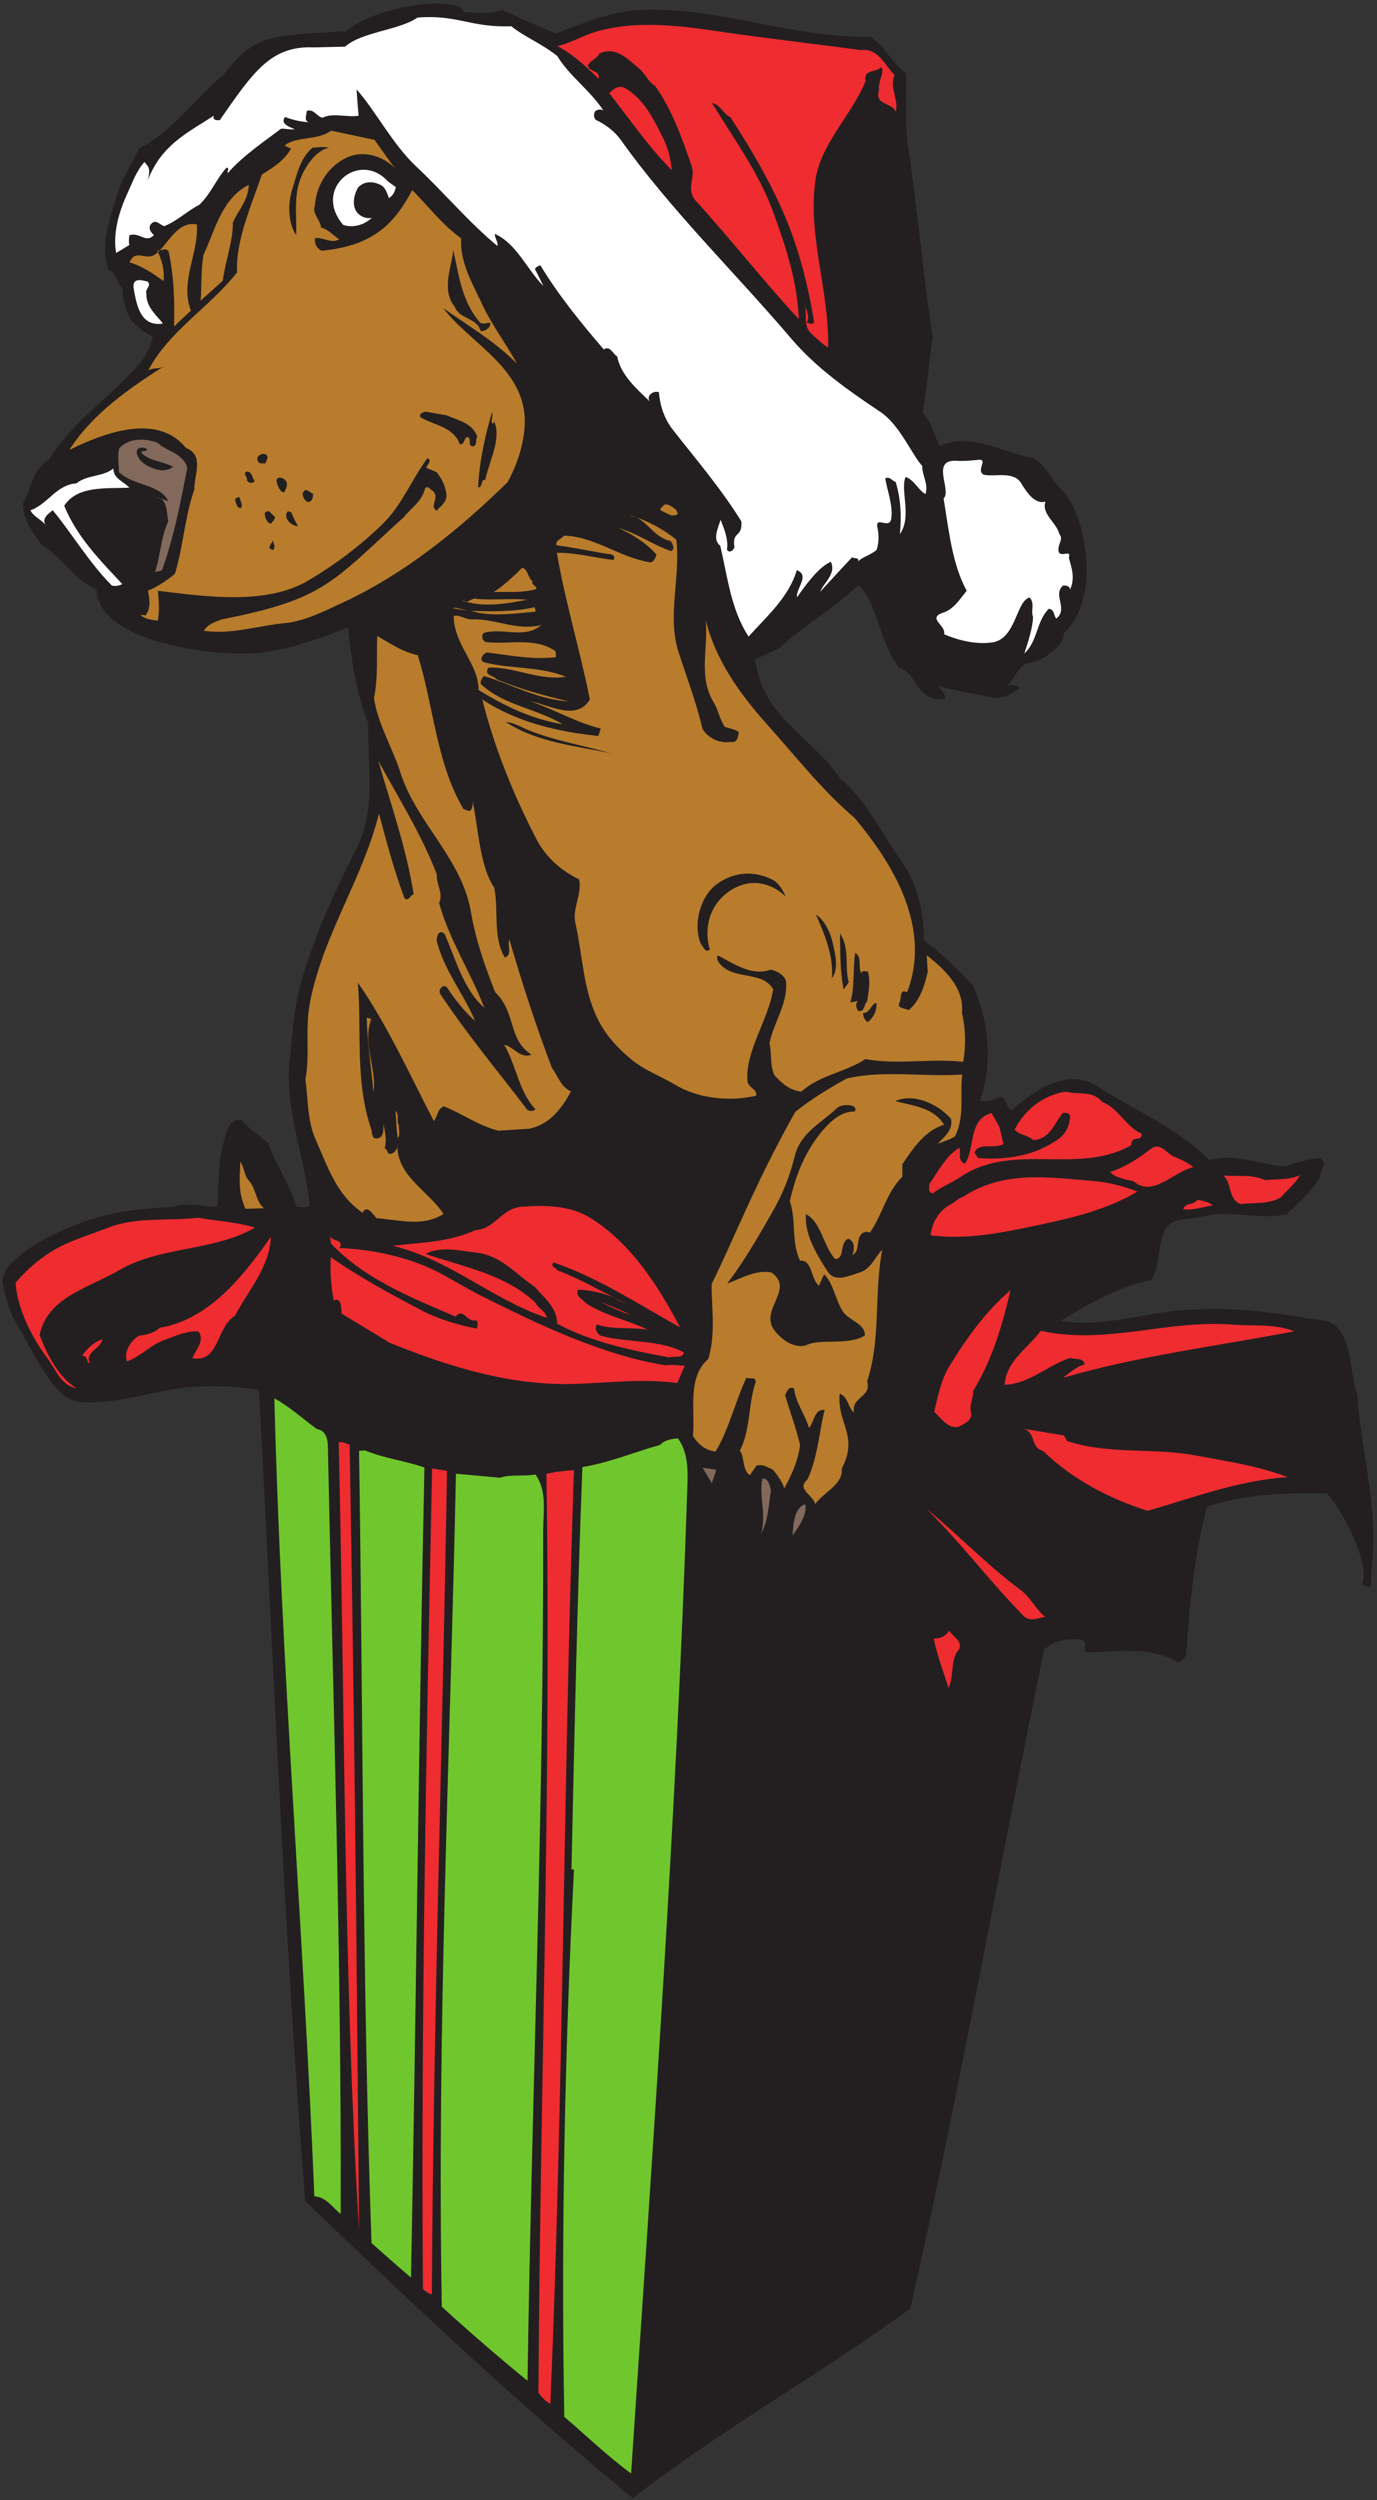 <?xml version="1.0" encoding="UTF-8" standalone="no"?>
<svg
   xmlns:dc="http://purl.org/dc/elements/1.1/"
   xmlns:cc="http://creativecommons.org/ns#"
   xmlns:rdf="http://www.w3.org/1999/02/22-rdf-syntax-ns#"
   xmlns:svg="http://www.w3.org/2000/svg"
   xmlns="http://www.w3.org/2000/svg"
   viewBox="0 0 532 965.333"
   height="965.333"
   width="532"
   xml:space="preserve"
   id="svg2"
   version="1.1"><rect x="0" y="0" width="532" height="965.333" fill="#333333" stroke="none"/><defs
     id="defs6" /><g
     transform="matrix(1.333,0,0,-1.333,0,965.333)"
     id="g10"><g
       transform="scale(0.1)"
       id="g12"><path
         id="path14"
         style="fill:#231f20;fill-opacity:1;fill-rule:evenodd;stroke:none"
         d="m 1001.12,7151.28 c 123.84,92.16 344.16,95.76 342,56.16 38.16,-3.6 77.76,-7.2 111.6,5.76 54,-23.76 107.28,-48.96 156.24,-68.4 79.92,30.96 163.44,64.8 248.4,68.4 224.64,8.64 441.36,-82.8 663.12,-77.76 42.48,-26.64 62.64,-77.04 103.68,-105.84 2.16,-72.72 -5.04,-146.88 6.48,-218.88 28.08,-179.28 41.76,-362.88 70.56,-545.04 -11.52,-72.72 -15.84,-148.32 -29.52,-218.88 26.64,-26.64 33.84,-64.8 49.68,-97.2 89.28,42.48 180.72,-19.44 272.16,-34.56 35.28,-20.88 51.12,-63.36 81.36,-91.44 25.2,-23.76 45.36,-72 55.44,-108.72 25.92,-100.08 31.68,-226.08 -48.96,-308.16 0.72,-36.72 -64.08,-80.64 -97.2,-84.24 -35.28,-4.32 -43.2,-46.8 -66.96,-66.24 11.52,0.72 28.08,1.44 36,-7.2 -28.08,-20.88 -46.8,-28.08 -72,-28.8 -56.16,11.52 -106.56,18.72 -160.56,33.84 0.72,-12.24 22.32,-19.44 15.12,-36 -23.04,-4.32 -30.96,-0.72 -41.76,4.32 -42.48,18.72 -46.08,71.28 -89.28,84.24 -56.88,71.28 -62.64,184.32 -118.08,241.2 -69.84,-67.68 -159.84,-117.36 -229.68,-183.6 l -70.56,-32.4 c 23.04,-171.36 163.44,-221.04 246.24,-344.88 75.6,-61.2 120.96,-159.84 178.56,-240.48 48.96,-68.4 64.08,-150.48 64.8,-228.24 51.84,-37.44 96.48,-84.24 141.12,-129.6 46.08,-100.08 59.76,-225.36 21.6,-334.08 19.44,-7.92 43.92,5.04 62.64,10.8 12.24,-9.36 15.12,-30.96 27.36,-40.32 65.52,58.32 163.44,125.28 247.68,71.28 109.44,-70.56 234,-120.96 326.88,-215.28 74.16,22.32 148.32,-13.68 220.32,-18 32.4,12.24 65.52,20.16 98.64,25.2 26.64,-15.84 2.88,-35.28 0.72,-56.88 -24.48,-42.48 -61.2,-74.88 -97.2,-106.56 -79.92,-18 -159.12,14.4 -240.48,-6.48 -36.72,-10.08 -91.44,-0.72 -110.16,-38.16 -23.04,-45.36 -15.84,-117.36 -41.04,-146.16 -95.76,-18.72 -182.16,-71.28 -262.8,-118.08 122.4,-20.16 239.76,23.04 360.72,31.68 119.52,7.92 238.32,-2.88 356.4,-24.48 32.4,-5.76 70.56,-2.16 91.44,-33.12 41.04,-58.32 28.8,-126 52.56,-188.64 8.64,-141.84 47.52,-281.52 46.08,-424.8 0,-43.92 -7.92,-86.4 -6.48,-128.88 -10.8,-3.6 -20.16,-0.72 -25.92,8.64 25.2,55.44 -64.08,223.92 -102.96,259.92 -115.92,1.44 -235.44,-1.44 -346.32,-38.16 -37.44,-138.24 -51.12,-287.28 -61.2,-432.72 -7.92,-5.76 -10.8,-15.84 -23.04,-18.72 -83.52,48.96 -179.28,30.24 -268.56,28.8 -2.88,12.24 3.6,28.8 -7.92,36 -38.16,6.48 -79.2,0.72 -111.6,-27.36 C 2894.72,1827.6 2782.4,1189.68 2638.4,554.641 2361.2,354.48 2105.6,214.801 1834.16,6 1497.92,281.762 1197.68,566.16 884.48,866.398 822.559,1656.24 793.762,2413.68 750.559,3215.76 c -54,8.64 -113.758,12.96 -169.918,10.08 -119.52,-3.6 -227.52,-52.56 -346.321,-45.36 -47.519,3.6 -78.48,46.8 -103.679,84.24 -30.961,46.08 -54.719,97.92 -83.52,144 -22.32,36.72 -33.84,83.52 -40.32,123.12 5.758,38.88 33.121,59.76 59.758,80.64 48.242,37.44 105.121,62.64 161.281,84.96 87.84,34.56 181.441,44.64 273.601,48.24 41.758,15.84 85.68,0 128.879,0.72 3.602,80.64 0,155.52 34.559,236.16 10.082,10.8 20.16,17.28 36,14.4 21.601,-25.2 51.121,-44.64 75.601,-65.52 23.758,-63.36 62.641,-119.52 82.801,-184.32 12.957,-3.6 25.918,-2.88 38.16,1.44 -13.679,146.16 -75.601,285.12 -56.882,433.44 7.203,59.76 10.082,124.56 24.48,185.04 37.441,148.32 102.961,288 170.641,422.64 56.16,112.32 28.08,238.32 31.68,356.4 -35.28,91.44 -49.68,185.76 -58.32,278.64 -80.642,-32.4 -166.321,-63.36 -253.438,-73.44 -118.801,-13.68 -469.442,25.2 -475.922,182.88 -66.961,29.52 -95.039,90.72 -157.68,128.16 -27.359,37.44 -56.879,74.88 -54.719,123.12 24.48,41.04 27.359,100.8 73.438,123.12 68.402,113.76 184.32,185.04 268.562,285.84 15.117,18.72 26.641,44.64 33.84,71.28 -43.199,24.48 -66.242,44.64 -76.32,76.32 -6.481,21.6 -14.403,42.48 -11.52,65.52 -18,15.12 -18.722,48.96 -40.32,51.12 -27.359,75.6 5.758,156.96 29.519,233.28 12.961,43.2 41.758,77.76 57.598,119.52 96.481,47.52 160.563,143.28 244.082,212.4 95.762,121.68 136.801,113.76 354.96,127.44" /><path
         id="path16"
         style="fill:#ffffff;fill-opacity:1;fill-rule:evenodd;stroke:none"
         d="m 909.68,7104.48 90.72,2.16 c 46.08,42.48 159.12,48.24 209.52,84.24 115.92,9.36 153.36,-29.52 272.16,-25.2 34.56,-28.8 92.16,-52.56 133.2,-86.4 36,-59.04 95.76,-99.36 133.92,-158.4 -6.48,5.76 -16.56,4.32 -24.48,-1.44 -4.32,-8.64 -4.32,-16.56 1.44,-24.48 28.8,-13.68 54,-32.4 72,-56.88 144.72,-203.76 331.2,-384.48 496.08,-578.16 72,-84.24 164.16,-149.04 257.04,-210.96 56.88,-38.16 90,-121.68 121.68,-156.96 -0.72,-28.08 18.72,-50.4 9.36,-81.36 -22.32,12.96 -32.4,41.04 -57.6,49.68 -16.56,-37.44 19.44,-114.48 -16.56,-165.6 5.04,51.12 2.88,101.52 -12.24,151.2 -10.08,2.88 -18,17.28 -30.24,10.08 6.48,-37.44 21.6,-74.88 18,-113.04 -3.6,-41.04 -51.12,12.24 -39.6,-34.56 3.6,-19.44 2.88,-38.88 -2.88,-58.32 -14.4,-15.12 -40.32,-20.16 -54,-34.56 4.32,12.24 -12.96,7.92 -17.28,12.24 -31.68,-33.12 -61.92,-66.96 -92.88,-100.08 11.52,28.08 47.52,52.56 30.96,87.12 -36,-16.56 -70.56,-64.08 -97.92,-102.96 -4.32,25.2 38.88,63.36 -0.72,78.48 -23.04,-78.48 -87.84,-134.64 -139.68,-192.24 -51.12,77.04 -61.2,174.24 -82.08,262.8 -24.48,19.44 -5.04,52.56 0.72,75.6 11.52,-28.8 23.04,-56.88 18.72,-87.12 7.2,-11.52 19.44,-0.72 21.6,7.2 -7.92,48.24 23.76,26.64 20.16,74.88 -59.76,96.48 -131.76,180 -198.72,265.68 -25.2,31.68 -37.44,71.28 -40.32,108.72 -16.56,5.76 -38.88,-11.52 -25.92,-27.36 -38.88,37.44 -84.96,77.04 -95.04,131.04 -12.96,6.48 -19.44,32.4 -38.88,20.16 -66.96,77.76 -131.04,156.96 -183.6,243.36 -4.32,0 -13.68,-5.04 -15.84,-10.8 6.48,-12.96 16.56,-32.4 24.48,-48.96 -48.96,49.68 -77.76,123.12 -141.12,151.2 0,-12.24 10.08,-23.04 7.92,-35.28 -84.24,69.84 -154.08,154.08 -234.72,229.68 -69.84,65.52 -115.92,158.4 -173.52,223.92 1.44,-25.92 3.6,-50.4 5.76,-76.32 -35.28,-5.04 -75.6,9.36 -104.401,-5.76 -18,3.6 -25.199,27.36 -46.078,19.44 0.719,-10.8 -9.36,-26.64 5.758,-32.4 -23.039,1.44 -45.36,6.48 -68.399,15.12 -15.84,-20.16 15.121,-29.52 28.078,-35.28 -12.957,-2.16 -25.918,2.16 -39.597,1.44 -35.282,-27.36 -110.879,-77.76 -154.082,-128.16 -4.321,5.04 7.203,14.4 -4.321,15.12 -30.957,-35.28 -44.636,-74.88 -78.476,-107.28 -35.282,-18 -64.801,-47.52 -101.524,-61.92 -12.957,2.88 -24.476,22.32 -38.879,5.76 -9.359,-12.24 1.442,-25.2 8.641,-31.68 -23.762,-25.2 -41.762,10.08 -71.281,-0.72 -0.719,-9.36 -2.16,-19.44 0,-28.08 l -38.16,-23.04 c -10.079,56.88 8.64,121.68 33.839,174.96 13.684,30.24 25.922,64.08 48.243,88.56 8.64,-11.52 20.879,-15.84 8.64,-55.44 39.598,103.68 111.598,137.52 192.239,189.36 -3.598,-13.68 8.64,-12.96 17.281,-12.96 97.199,139.68 148.32,216.72 272.879,210.96" /><path
         id="path18"
         style="fill:#b87c2c;fill-opacity:1;fill-rule:evenodd;stroke:none"
         d="m 721.039,6706.32 c -0.719,-42.48 -29.519,-72.72 -46.078,-108.72 0.719,-54 -21.602,-110.88 -29.52,-169.2 l -64.082,-57.6 c 3.602,32.4 0,88.56 8.641,133.2 33.84,72.72 53.281,163.44 131.039,202.32" /><path
         id="path20"
         style="fill:#b87c2c;fill-opacity:1;fill-rule:evenodd;stroke:none"
         d="m 570.559,6591.84 c 5.761,-84.96 -49.68,-162.72 -17.278,-249.84 -15.84,-15.12 -33.121,-30.24 -48.961,-46.08 2.16,73.44 0,146.16 -15.84,218.16 -9.359,11.52 -22.32,0.72 -33.121,1.44 12.961,-22.32 22.321,-57.6 18.723,-87.84 -30.242,21.6 -61.203,43.2 -98.641,54 18.719,42.48 46.797,1.44 77.039,25.2 33.84,25.92 60.481,95.76 118.079,84.96" /><path
         id="path22"
         style="fill:#ef2c30;fill-opacity:1;fill-rule:evenodd;stroke:none"
         d="m 1726.88,7149.84 c 102.24,30.24 216.72,20.88 323.28,5.76 147.6,-22.32 296.64,-38.88 445.68,-59.04 48.96,7.2 68.4,-43.92 97.2,-72 -16.56,-32.4 11.52,-69.84 3.6,-106.56 -12.96,28.8 -62.64,18.72 -48.96,61.92 -4.32,23.76 18.72,57.6 5.76,66.96 -12.96,-15.12 -52.56,-5.04 -44.64,-40.32 -42.48,-102.24 -132.48,-182.16 -146.16,-292.32 -20.88,-160.56 41.76,-318.96 37.44,-479.52 -16.56,10.8 -34.56,27.36 -50.4,42.48 -23.04,23.04 -8.64,59.04 -18.72,87.84 4.32,-19.44 18,-40.32 7.2,-57.6 7.2,-2.16 15.12,-6.48 21.6,0 -15.12,95.76 -38.88,191.52 -74.16,282.24 -43.2,109.44 -105.84,216 -168.48,312.48 -21.6,10.08 -30.24,38.16 -53.28,41.04 61.92,-102.24 135.36,-200.88 177.12,-315.36 37.44,-102.24 70.56,-205.2 74.16,-310.32 -102.24,109.44 -195.84,230.4 -297.36,341.28 -32.4,34.56 0,66.96 -13.68,103.68 -28.08,81.36 -56.16,160.56 -105.12,230.4 -20.16,11.52 -29.52,36.72 -47.52,51.12 -31.68,26.64 -68.4,65.52 -114.48,42.48 -6.48,-14.4 -25.92,-19.44 -33.12,-34.56 2.88,-18.72 37.44,-13.68 30.96,-38.16 -31.68,30.96 -73.44,71.28 -119.52,94.32 37.44,8.64 73.44,30.24 111.6,41.76" /><path
         id="path24"
         style="fill:#ffffff;fill-opacity:1;fill-rule:evenodd;stroke:none"
         d="m 428,6426.24 c 12.238,-12.96 -8.641,-20.88 -3.602,-34.56 -2.878,-40.32 36.723,-69.84 47.524,-87.12 -65.524,-10.08 -76.32,54.72 -84.961,104.4 -2.16,30.24 24.48,20.88 41.039,17.28" /><path
         id="path26"
         style="fill:#ffffff;fill-opacity:1;fill-rule:evenodd;stroke:none"
         d="m 1124.24,6716.4 23.04,-16.56 c -2.88,-13.68 -8.64,-25.2 -20.16,-31.68 -6.48,17.28 -10.08,32.4 -27.36,39.6 -20.88,9.36 -46.08,9.36 -62.64,-10.08 -31.68,-61.2 7.92,-92.88 40.32,-87.12 -23.04,-20.88 -54,-29.52 -82.799,-20.16 -90,105.12 46.799,217.44 129.599,126" /><path
         id="path28"
         style="fill:#ef2c30;fill-opacity:1;fill-rule:evenodd;stroke:none"
         d="m 1813.28,6985.68 c 54.72,-32.4 83.52,-93.6 110.88,-148.32 13.68,-29.52 20.16,-59.04 23.04,-88.56 -67.68,67.68 -120.96,146.16 -181.44,223.2 12.96,12.24 27.36,25.2 47.52,13.68" /><path
         id="path30"
         style="fill:#ffffff;fill-opacity:1;fill-rule:evenodd;stroke:none"
         d="m 221.359,5841.6 c 30.243,25.2 77.039,18.72 107.282,43.2 0,-30.24 30.238,-37.44 46.078,-55.44 -65.52,-3.6 -149.758,7.2 -188.637,-52.56 37.438,-91.44 105.117,-159.12 168.477,-226.8 -10.079,-5.04 -20.161,-6.48 -30.239,-4.32 -64.8,64.8 -113.039,146.88 -171.359,218.16 -12.242,-9.36 -33.121,-23.76 -20.883,-43.2 -12.238,17.28 -33.84,23.04 -43.918,43.2 49.68,16.56 74.879,74.16 133.199,77.76" /><path
         id="path32"
         style="fill:#b87c2c;fill-opacity:1;fill-rule:evenodd;stroke:none"
         d="m 1210.64,5344.08 c 46.8,-147.6 52.56,-308.88 132.48,-445.68 7.92,-1.44 19.44,-11.52 23.76,0.72 3.6,8.64 3.6,15.84 2.88,23.04 17.28,-84.24 20.88,-190.08 62.64,-251.28 13.68,-66.96 -5.04,-143.28 30.96,-203.04 23.04,10.8 5.76,34.56 12.96,52.56 36,-123.84 76.32,-247.68 123.12,-371.52 17.28,-23.04 25.92,-55.44 55.44,-68.4 -26.64,-48.24 -59.76,-95.04 -120.96,-108 l -90,-5.76 c -56.88,14.4 -105.84,50.4 -157.68,70.56 -18.72,-7.2 -18,-29.52 -28.8,-42.48 -70.56,135.36 -134.64,277.92 -220.32,401.04 11.52,-136.8 -8.64,-287.28 38.88,-424.8 3.6,-11.52 0,-30.96 20.16,-25.92 18,5.04 14.4,26.64 15.12,40.32 5.04,-23.04 10.08,-46.08 3.6,-69.84 9.36,-2.16 5.76,-18 18,-15.84 11.52,2.16 20.88,16.56 18.72,27.36 -2.16,-91.44 87.84,-132.48 133.92,-201.6 -62.64,-38.88 -128.88,-16.56 -194.4,-12.24 -9.36,9.36 -27.36,41.76 -40.32,15.84 -76.32,51.84 -102.241,136.8 -136.8,213.84 -23.039,53.28 -20.879,112.32 -28.801,172.08 13.68,74.88 -1.437,145.44 12.961,221.76 37.442,196.56 153.36,358.56 200.16,548.64 22.32,-82.8 43.2,-163.44 74.16,-245.52 14.4,-10.8 16.56,12.96 26.64,10.08 -20.16,130.32 -65.52,259.92 -102.96,388.8 59.04,-108.72 126,-214.56 169.92,-329.76 -2.88,-28.08 20.16,-54 6.48,-82.8 30.24,-108 91.44,-200.16 131.04,-303.12 -60.48,51.12 -85.68,149.04 -115.2,213.84 -17.28,14.4 -21.6,-7.2 -23.04,-18 18.72,-83.52 81.36,-159.84 111.6,-234.72 -30.96,28.8 -58.32,61.2 -82.08,98.64 -15.12,9.36 -25.2,-10.8 -18.72,-20.16 77.04,-116.64 168.48,-225.36 252,-335.52 7.92,-4.32 16.56,-5.04 23.76,1.44 -48.96,52.56 -55.44,127.44 -90.72,187.2 28.8,-6.48 46.8,-41.76 79.2,-28.8 -69.84,45.36 -42.48,119.52 -105.12,180.72 -29.52,74.16 -56.88,152.64 -69.84,229.68 -25.2,155.52 -156.24,258.48 -203.76,403.2 -23.04,73.44 -66.96,144.72 -77.76,218.88 12.24,59.04 7.2,120.24 9.36,180 39.6,-22.32 71.28,-45.36 117.36,-55.44" /><path
         id="path34"
         style="fill:#b87c2c;fill-opacity:1;fill-rule:evenodd;stroke:none"
         d="m 1543.28,5558.64 c -4.32,-11.52 11.52,-11.52 11.52,-23.04 -43.2,-12.24 -82.8,-7.2 -123.84,-8.64 27.36,17.28 56.88,44.64 82.8,70.56 16.56,-5.04 16.56,-30.24 29.52,-38.88" /><path
         id="path36"
         style="fill:#b87c2c;fill-opacity:1;fill-rule:evenodd;stroke:none"
         d="m 1383.44,5506.8 c 47.52,-3.6 99.36,2.16 144.72,-2.16 -61.92,-11.52 -126.72,-23.76 -189.36,-2.16 16.56,-12.96 29.52,11.52 44.64,4.32" /><path
         id="path38"
         style="fill:#b87c2c;fill-opacity:1;fill-rule:evenodd;stroke:none"
         d="m 1357.52,5472.24 -46.8,7.92 10.08,1.44 36.72,-9.36" /><path
         id="path40"
         style="fill:#b87c2c;fill-opacity:1;fill-rule:evenodd;stroke:none"
         d="m 1959.44,5765.28 5.76,-11.52 c -17.28,-12.96 -30.96,2.16 -47.52,7.92 -10.08,10.08 4.32,9.36 5.76,17.28 11.52,6.48 26.64,-6.48 36,-13.68" /><path
         id="path42"
         style="fill:#b87c2c;fill-opacity:1;fill-rule:evenodd;stroke:none"
         d="m 1366.88,5447.76 c 68.4,2.88 128.88,-33.84 201.6,-16.56 -48.24,-41.76 -113.04,-5.76 -167.04,-23.04 -7.2,-8.64 -3.6,-21.6 5.76,-25.92 67.68,-8.64 140.4,15.84 203.04,-26.64 l 1.44,-17.28 c -65.52,-7.92 -133.2,5.04 -200.16,13.68 -12.24,-2.88 -25.2,-23.76 -7.2,-28.8 76.32,-19.44 160.56,-10.8 236.16,-41.76 -77.04,-12.24 -149.76,29.52 -224.64,26.64 -15.84,-23.04 16.56,-23.04 24.48,-34.56 72.72,-29.52 135.36,-46.08 208.08,-63.36 -91.44,5.76 -163.44,48.96 -245.52,73.44 -5.76,-5.04 -11.52,-14.4 -9.36,-23.04 66.24,-61.92 160.56,-70.56 237.6,-116.64 -88.56,14.4 -168.48,52.56 -244.08,99.36 0.72,75.6 -72,131.04 -72,214.56 16.56,4.32 34.56,-10.8 51.84,-10.08" /><path
         id="path44"
         style="fill:#b87c2c;fill-opacity:1;fill-rule:evenodd;stroke:none"
         d="m 1549.76,5483.04 2.88,-12.96 c -61.2,-5.04 -126.72,-15.84 -187.2,2.16 61.2,-1.44 123.84,-2.88 184.32,10.8" /><path
         id="path46"
         style="fill:#ffffff;fill-opacity:1;fill-rule:evenodd;stroke:none"
         d="m 2836.4,5910 c 28.8,2.16 -8.64,-29.52 14.4,-43.2 34.56,-7.2 88.56,12.24 110.16,-26.64 15.12,-25.2 39.6,-60.48 69.12,-51.12 -12.24,-36.72 31.68,-59.76 40.32,-94.32 12.24,-14.4 -2.88,-26.64 -2.88,-44.64 0,-29.52 39.6,4.32 30.24,-23.76 8.64,-30.24 18.72,-59.76 3.6,-92.16 -0.72,11.52 -13.68,12.24 -20.16,11.52 -31.68,-25.92 16.56,-68.4 -20.16,-95.76 -7.92,11.52 -4.32,25.2 -20.88,28.8 -36,-33.84 -32.4,-95.04 -71.28,-129.6 10.8,33.12 24.48,74.16 25.2,105.84 -7.2,18.72 6.48,38.88 -10.08,56.16 -39.6,-10.08 -38.88,-122.4 -110.16,-130.32 -44.64,-5.76 -92.88,5.04 -137.52,23.76 7.2,25.2 -51.12,46.8 -2.88,62.64 32.4,10.8 48.24,39.6 68.4,63.36 -42.48,77.76 -51.84,176.4 -66.96,267.12 24.48,25.2 -39.6,114.48 38.88,109.44 20.88,-1.44 41.76,0.72 62.64,2.88" /><path
         id="path48"
         style="fill:#b87c2c;fill-opacity:1;fill-rule:evenodd;stroke:none"
         d="m 1076,4290 c -26.64,-69.12 16.56,-144 6.48,-211.68 -6.48,72 -18,143.28 -19.44,216 L 1076,4290" /><path
         id="path50"
         style="fill:#ef2c30;fill-opacity:1;fill-rule:evenodd;stroke:none"
         d="m 192.559,3639.84 c 37.441,16.56 80.64,30.24 117.363,44.64 87.117,34.56 176.398,19.44 264.238,30.24 55.442,-10.08 112.32,-12.24 164.879,-28.8 -121.68,-69.84 -274.32,-52.56 -396,-124.56 -88.559,-51.12 -205.199,-77.04 -228.238,-186.48 23.039,-59.76 54.719,-121.68 106.558,-154.08 -43.918,7.92 -59.039,52.56 -82.078,84.24 -47.519,62.64 -88.562,145.44 -94.32,221.04 40.32,47.52 91.437,88.56 147.598,113.76" /><path
         id="path52"
         style="fill:#b87c2c;fill-opacity:1;fill-rule:evenodd;stroke:none"
         d="m 720.32,3823.44 c 22.321,-23.76 20.16,-61.2 44.641,-81.36 l -53.281,-1.44 c -21.602,43.92 -17.282,90 -15.121,136.08 10.8,-14.4 11.519,-40.32 23.761,-53.28" /><path
         id="path54"
         style="fill:#b87c2c;fill-opacity:1;fill-rule:evenodd;stroke:none"
         d="m 1155.92,3982.56 c -0.72,-12.24 5.04,-26.64 -2.88,-37.44 -5.04,26.64 -3.6,53.28 -7.2,79.2 13.68,-13.68 1.44,-28.08 10.08,-41.76" /><path
         id="path56"
         style="fill:#ef2c30;fill-opacity:1;fill-rule:evenodd;stroke:none"
         d="M 785.121,3659.28 C 781.52,3570 718.879,3504.48 681.441,3431.04 626,3397.92 636.082,3292.8 557.602,3307.92 c 9.359,23.04 36.718,51.12 18,77.04 -33.84,3.6 -67.68,-13.68 -95.762,-23.04 -41.762,-13.68 -71.281,-48.96 -111.602,-63.36 -10.797,25.92 10.082,59.04 33.84,74.16 20.883,2.88 44.641,7.2 60.481,23.04 146.16,24.48 244.8,153.36 322.562,263.52" /><path
         id="path58"
         style="fill:#ef2c30;fill-opacity:1;fill-rule:evenodd;stroke:none"
         d="m 296.961,3362.64 c -5.762,-28.8 -49.68,-34.56 -37.441,-69.12 -8.641,-2.88 -2.879,21.6 -21.598,21.6 12.957,18 31.68,38.88 59.039,47.52" /><path
         id="path60"
         style="fill:#ef2c30;fill-opacity:1;fill-rule:evenodd;stroke:none"
         d="m 983.84,3626.88 c 95.76,-3.6 208.8,-26.64 300.96,-77.76 38.16,-20.88 77.04,-44.64 115.2,-63.36 160.56,-79.92 342.72,-168.48 529.92,-198.72 18,2.88 36,0 54.72,-1.44 l -21.6,-49.68 c -102.24,13.68 -202.32,0 -303.12,-2.88 -178.56,-4.32 -353.52,47.52 -530.64,119.52 l -138.96,84.24 c -2.16,15.12 0.719,48.96 -23.039,38.16 -7.922,41.76 -10.801,82.8 -8.64,125.28 80.639,-56.16 172.799,-106.56 263.519,-154.08 46.08,-24.48 108,-43.2 159.12,-52.56 4.32,8.64 5.04,17.28 -1.44,24.48 -26.64,-8.64 -36.72,38.16 -59.04,10.08 -134.64,57.6 -264.24,109.44 -361.441,211.68 L 956.48,3660 c 9.36,-15.12 41.758,-7.92 27.36,-33.12" /><path
         id="path62"
         style="fill:#ef2c30;fill-opacity:1;fill-rule:evenodd;stroke:none"
         d="m 1377.68,3678.72 c 56.16,2.16 75.6,63.36 133.92,67.68 69.12,5.04 140.4,4.32 199.44,-32.4 118.08,-72.72 198.72,-200.16 259.92,-316.8 -120.96,66.96 -236.88,144 -366.48,187.92 -10.8,-12.24 7.2,-15.12 11.52,-23.04 70.56,-26.64 132.48,-64.08 198.72,-96.48 -38.88,24.48 -93.6,38.88 -138.96,41.04 -10.8,-18.72 15.12,-30.24 24.48,-41.04 52.56,-33.84 123.12,-48.96 177.84,-75.6 -48.96,8.64 -97.92,-0.72 -147.6,15.12 -10.08,-11.52 1.44,-25.2 8.64,-31.68 80.64,-22.32 169.2,-10.08 243.36,-48.96 -5.76,-18.72 -28.08,-9.36 -42.48,-14.4 -107.28,19.44 -228.24,44.64 -325.44,97.92 0.72,46.8 -38.88,75.6 -64.8,106.56 -54.72,36 -96.48,91.44 -172.08,99.36 -47.52,5.76 -102.96,18.72 -144,-4.32 105.84,-36 231.12,-59.04 317.52,-140.4 7.92,-16.56 30.24,-25.2 33.84,-44.64 -162,54.72 -277.2,167.04 -446.4,208.8 79.92,10.08 160.56,9.36 239.04,45.36" /><path
         id="path64"
         style="fill:#70c72d;fill-opacity:1;fill-rule:evenodd;stroke:none"
         d="m 918.32,3102.72 c 35.282,-6.48 31.68,-45.36 32.399,-69.84 15.121,-734.4 38.883,-1466.64 36.722,-2203.919 -24.48,19.437 -42.48,49.68 -76.32,51.121 -31.68,771.118 -96.48,1538.638 -115.922,2311.198 43.199,-23.04 82.082,-59.04 123.121,-88.56" /><path
         id="path66"
         style="fill:#ef2c30;fill-opacity:1;fill-rule:evenodd;stroke:none"
         d="m 1827.68,3432.48 c -21.6,7.92 -62.64,24.48 -87.12,38.88 26.64,-12.24 60.48,-23.04 87.12,-38.88" /><path
         id="path68"
         style="fill:#ef2c30;fill-opacity:1;fill-rule:evenodd;stroke:none"
         d="m 2896.16,3978.96 12.24,-51.12 c -28.8,-15.12 -70.56,6.48 -84.24,-24.48 l 10.8,-15.84 c 80.64,-6.48 166.32,5.76 236.16,57.6 18,13.68 29.52,38.16 30.24,61.92 0,10.8 -12.96,12.24 -20.16,11.52 -25.92,-29.52 -36.72,-75.6 -85.68,-79.2 -20.16,16.56 -38.88,13.68 -54.72,30.24 27.36,56.16 83.52,101.52 149.04,110.16 33.84,-10.08 76.32,5.04 104.4,-29.52 48.24,-18.72 67.68,-71.28 114.48,-92.16 2.88,-25.92 -30.96,-2.16 -29.52,-33.12 -154.8,-88.56 -342.72,10.8 -495.36,-92.16 -27.36,-18.72 -53.28,-26.64 -79.92,-47.52 -15.12,1.44 -10.8,17.28 -10.08,27.36 25.92,36.72 48.96,83.52 87.12,104.4 5.04,-15.12 -6.48,-38.88 15.84,-45.36 30.24,42.48 7.92,127.44 77.04,146.16 l 22.32,-38.88" /><path
         id="path70"
         style="fill:#ef2c30;fill-opacity:1;fill-rule:evenodd;stroke:none"
         d="m 1013.36,3057.36 c 13.68,-760.32 20.88,-1517.04 27.36,-2277.36 -45.361,753.12 -41.04,1522.8 -59.04,2283.12 10.082,5.04 21.6,-3.6 31.68,-5.76" /><path
         id="path72"
         style="fill:#70c72d;fill-opacity:1;fill-rule:evenodd;stroke:none"
         d="m 1058,3040.8 c 51.84,-22.32 116.64,-30.24 172.08,-49.68 -16.56,-781.92 -23.76,-1561.68 -38.88,-2346.479 -36.72,30.961 -76.32,66.961 -114.48,100.078 -26.64,767.521 -24.48,1530.001 -36,2294.641 l 17.28,1.44" /><path
         id="path74"
         style="fill:#ef2c30;fill-opacity:1;fill-rule:evenodd;stroke:none"
         d="m 2758.64,3755.04 c 10.8,5.76 18,15.84 32.4,20.16 120.24,78.48 252,55.44 375.12,46.08 43.92,-3.6 89.28,-14.4 130.32,-30.96 -82.08,-48.96 -177.12,-73.44 -268.56,-92.88 -108.72,-23.04 -218.16,-48.24 -330.48,-33.84 2.88,38.88 28.08,76.32 61.2,91.44" /><path
         id="path76"
         style="fill:#ef2c30;fill-opacity:1;fill-rule:evenodd;stroke:none"
         d="m 1295.6,2981.76 c -12.96,-795.6 -39.6,-1587.6 -43.92,-2385.362 -2.16,-0.718 -19.44,7.204 -25.92,15.84 -5.76,794.162 10.08,1584.722 26.64,2376.002 14.4,-2.16 29.52,-5.04 43.2,-6.48" /><path
         id="path78"
         style="fill:#70c72d;fill-opacity:1;fill-rule:evenodd;stroke:none"
         d="m 1448.96,2961.6 c 33.84,10.8 68.4,2.88 102.96,9.36 34.56,-48.96 22.32,-108.72 22.32,-164.88 1.44,-820.08 -33.12,-1637.28 -45.36,-2460.24 -85.68,69.84 -167.04,140.398 -248.4,214.558 -14.4,805.682 24.48,1608.482 41.04,2412.722 l 127.44,-11.52" /><path
         id="path80"
         style="fill:#ef2c30;fill-opacity:1;fill-rule:evenodd;stroke:none"
         d="m 3403.76,3891.12 c 19.44,-7.92 38.88,-16.56 54.72,-30.24 -58.32,-12.96 -117.36,-89.28 -173.52,-40.32 -22.32,5.04 -51.84,9.36 -67.68,26.64 43.92,13.68 82.8,39.6 117.36,66.24 29.52,22.32 46.08,-13.68 69.12,-22.32" /><path
         id="path82"
         style="fill:#ef2c30;fill-opacity:1;fill-rule:evenodd;stroke:none"
         d="m 1663.52,2983.92 c -30.96,-901.44 -30.24,-1808.64 -68.4,-2705.041 -14.4,7.922 -25.2,19.441 -34.56,32.402 5.04,887.039 37.44,1772.639 23.04,2661.119 26.64,7.2 53.28,8.64 79.92,11.52" /><path
         id="path84"
         style="fill:#70c72d;fill-opacity:1;fill-rule:evenodd;stroke:none"
         d="m 1913.36,3056.64 c 12.96,14.4 34.56,18 51.84,18.72 32.4,-46.08 28.08,-102.96 26.64,-151.2 -31.68,-952.56 -99.36,-1898.64 -162.72,-2846.879 -68.4,50.399 -129.6,109.438 -193.68,164.16 -9.36,529.918 1.44,1056.959 28.08,1584.719 -2.16,0.72 -5.04,2.16 -7.2,0 8.64,388.8 16.56,778.32 31.68,1166.4 75.6,11.52 154.08,44.64 225.36,64.08" /><path
         id="path86"
         style="fill:#ef2c30;fill-opacity:1;fill-rule:evenodd;stroke:none"
         d="m 3667.28,3823.44 c 33.84,4.32 67.68,-0.72 100.08,14.4 -11.52,-23.04 -36,-41.76 -54,-63.36 -34.56,-21.6 -79.2,-15.84 -118.8,-20.16 -36,16.56 -23.04,59.04 -48.96,82.8 40.32,-4.32 79.92,5.04 121.68,-13.68" /><path
         id="path88"
         style="fill:#ef2c30;fill-opacity:1;fill-rule:evenodd;stroke:none"
         d="m 2928.56,3504.48 c -23.04,-101.52 -54,-203.04 -108,-291.6 0.72,-24.48 -13.68,-42.48 -5.04,-66.96 -1.44,-22.32 -22.32,-28.08 -38.88,-37.44 -31.68,-4.32 -51.12,28.8 -69.12,43.92 10.8,43.2 18.72,89.28 42.48,129.6 48.96,80.64 106.56,161.28 178.56,222.48" /><path
         id="path90"
         style="fill:#ef2c30;fill-opacity:1;fill-rule:evenodd;stroke:none"
         d="m 3470,3766.56 c 14.4,-2.16 34.56,-5.76 44.64,-16.56 -28.8,-3.6 -56.16,-14.4 -84.96,-10.8 5.76,20.88 30.96,10.8 40.32,27.36" /><path
         id="path92"
         style="fill:#82695b;fill-opacity:1;fill-rule:evenodd;stroke:none"
         d="m 2076.08,2983.92 -12.96,-38.16 -26.64,44.64 c 5.76,-1.44 33.12,-3.6 39.6,-6.48" /><path
         id="path94"
         style="fill:#ef2c30;fill-opacity:1;fill-rule:evenodd;stroke:none"
         d="m 3570.08,3405.12 c 59.76,-5.04 122.4,3.6 181.44,-19.44 -223.2,-42.48 -452.88,-71.28 -670.32,-134.64 20.16,15.84 42.48,34.56 62.64,38.88 -4.32,20.88 -28.08,12.96 -41.76,18.72 -64.8,-20.88 -119.52,-75.6 -190.08,-77.76 2.88,68.4 69.84,108 104.4,156.24 187.92,-41.76 365.04,32.4 553.68,18" /><path
         id="path96"
         style="fill:#82695b;fill-opacity:1;fill-rule:evenodd;stroke:none"
         d="m 2234.48,2924.88 c -7.2,-43.92 -7.2,-85.68 -28.8,-126.72 6.48,20.16 6.48,41.76 5.76,62.64 -2.16,35.28 -8.64,70.56 -1.44,97.92 17.28,2.88 21.6,-22.32 24.48,-33.84" /><path
         id="path98"
         style="fill:#82695b;fill-opacity:1;fill-rule:evenodd;stroke:none"
         d="m 2333.84,2884.56 c 6.48,-27.36 -17.28,-64.08 -36.72,-90 2.16,32.4 4.32,79.92 36.72,90" /><path
         id="path100"
         style="fill:#ef2c30;fill-opacity:1;fill-rule:evenodd;stroke:none"
         d="m 3093.44,3067.44 c 126,-40.32 248.4,-17.28 378,-42.48 87.12,-16.56 175.68,-28.8 260.64,-61.92 -141.12,-7.92 -282.96,-62.64 -406.08,-97.2 -115.92,36.72 -221.04,93.6 -303.12,173.52 -37.44,9.36 -18.72,53.28 -56.88,64.08 l 117.36,-19.44 10.08,-16.56" /><path
         id="path102"
         style="fill:#ef2c30;fill-opacity:1;fill-rule:evenodd;stroke:none"
         d="m 2957.36,2636.88 c 28.8,-20.88 44.64,-56.16 72,-78.48 -20.88,-2.88 -43.92,-15.84 -63.36,3.6 -97.2,99.36 -182.16,212.4 -281.52,310.32 93.6,-76.32 175.68,-163.44 272.88,-235.44" /><path
         id="path104"
         style="fill:#ef2c30;fill-opacity:1;fill-rule:evenodd;stroke:none"
         d="m 2751.44,2518.8 c 9.36,-18 39.6,-29.52 28.08,-54.72 -25.2,-25.92 -13.68,-74.88 -30.24,-111.6 -15.12,47.52 -33.12,95.04 -43.2,143.28 19.44,-0.72 34.56,6.48 45.36,23.04" /><path
         id="path106"
         style="fill:#b87c2c;fill-opacity:1;fill-rule:evenodd;stroke:none"
         d="m 960.082,6863.28 125.278,-26.64 58.32,-81.36 c -34.56,35.28 -91.44,51.84 -136.8,30.96 -55.439,-25.2 -90.001,-79.92 -94.321,-140.4 -9.36,-22.32 16.562,-41.76 18,-63.36 19.441,-4.32 35.281,-22.32 52.562,-33.84 -22.32,-13.68 -46.801,6.48 -69.84,3.6 -2.16,-16.56 3.598,-28.8 18.719,-36.72 154.08,14.4 213.12,82.8 262.8,175.68 46.8,-46.8 87.84,-101.52 141.84,-139.68 -4.32,-66.96 30.96,-128.16 58.32,-185.76 28.08,-61.92 70.56,-117.36 103.68,-177.84 -63.36,64.8 -144,111.6 -213.84,161.28 79.92,-105.84 249.12,-179.28 235.44,-347.04 -4.32,-56.88 -25.2,-113.76 -48.96,-156.96 -142.56,-138.96 -300.24,-267.12 -480.241,-349.92 -52.559,-24.48 -108,-52.56 -164.16,-58.32 -79.199,-7.2 -155.52,-33.84 -236.16,-22.32 10.801,18.72 32.402,25.92 51.84,33.12 300.242,58.32 321.121,109.44 527.761,295.92 21.6,27.36 53.28,46.08 61.92,84.24 8.64,7.92 14.4,-4.32 21.6,-7.2 23.04,-21.6 -11.52,-43.92 11.52,-58.32 12.24,14.4 32.4,25.92 28.08,50.4 -3.6,24.48 -12.96,41.04 -27.36,61.2 l -30.96,12.96 c 2.88,7.92 18.72,22.32 3.6,27.36 -44.64,-59.76 -72.72,-132.48 -125.28,-185.76 -65.52,-64.8 -140.401,-120.96 -216.721,-166.32 -123.84,-75.6 -305.278,-47.52 -439.199,-31.68 2.878,-30.24 5.039,-56.88 0,-86.4 -16.559,2.16 -38.161,3.6 -51.122,17.28 5.043,-2.16 10.082,0.72 15.122,-2.88 16.558,22.32 12.242,48.24 7.199,72 26.64,11.52 56.16,30.24 78.48,49.68 24.481,81.36 28.801,167.04 56.16,244.08 -1.437,40.32 30.243,98.64 -24.48,120.24 -86.399,106.56 -250.559,36.72 -337.68,-5.76 66.242,104.4 173.52,177.84 270,239.76 -13.679,-5.76 -28.801,-1.44 -41.758,-10.08 60.481,115.2 177.84,182.88 257.758,284.4 -5.039,89.28 40.321,191.52 72,283.68 31.68,18.72 66.242,41.76 84.242,74.88 l -18.722,8.64 c 34.562,28.08 93.601,13.68 135.363,43.2 z M 791.602,5677.44 c 0,-14.4 7.918,-15.12 0.718,-28.8 -23.039,4.32 -2.879,20.16 -0.718,28.8 z m 162,1136.16 c -41.043,-7.2 -79.204,-65.52 -90,-113.76 -10.082,-45.36 -3.602,-92.88 -5.043,-138.96 -23.039,32.4 -25.2,87.84 -12.239,130.32 13.68,42.48 22.321,91.44 59.762,123.12 16.559,0 30.957,4.32 47.52,-0.72 z M 1313.6,6518.4 c 15.84,-71.28 24.48,-150.48 78.48,-211.68 10.08,-5.04 19.44,0.72 28.8,0 1.44,-13.68 -13.68,-24.48 -27.36,-24.48 -10.8,39.6 -61.2,34.56 -74.88,69.84 -41.76,51.12 -7.92,119.52 -5.04,166.32 z m -19.44,-479.52 c 32.4,-14.4 76.32,-22.32 89.28,-62.64 -7.2,-9.36 1.44,-22.32 -11.52,-27.36 -19.44,0.72 -2.88,22.32 -17.28,27.36 -11.52,-4.32 -6.48,-21.6 -21.6,-21.6 -19.44,51.84 -74.16,54.72 -114.48,78.48 -4.32,10.8 5.04,12.24 12.96,16.56 z m 131.76,8.64 c 5.04,-10.8 -6.48,-26.64 2.88,-33.84 1.44,2.16 1.44,5.76 4.32,5.76 20.16,-50.4 -15.12,-112.32 -26.64,-167.76 -14.4,3.6 -5.76,-21.6 -20.88,-21.6 3.6,74.16 19.44,146.16 40.32,217.44 z m -518.4,-236.16 c 0.718,-10.08 -4.321,-26.64 -17.282,-23.04 -7.918,4.32 -13.679,16.56 -12.957,25.2 9.36,18.72 18.719,2.16 30.239,-2.16 z m -82.079,41.04 c 12.239,-12.24 3.598,-27.36 -2.882,-37.44 -13.68,4.32 -19.438,23.76 -21.598,36 4.32,11.52 18,7.2 24.48,1.44 z m -54.722,72.72 c 10.801,-6.48 0,-17.28 -1.438,-25.92 -6.48,2.16 -13.679,-2.88 -20.16,4.32 -12.242,15.12 10.801,28.8 21.598,21.6 z m -32.399,-77.76 c -8.64,-7.2 -18,-4.32 -23.039,3.6 4.321,8.64 -15.121,20.16 1.438,25.2 13.679,-1.44 14.402,-18.72 21.601,-28.8 z m -43.922,-46.8 c 2.161,-10.08 10.801,-22.32 3.602,-30.24 -11.52,-1.44 -15.84,17.28 -16.559,26.64 4.321,1.44 7.918,7.92 12.957,3.6 z m 102.961,-55.44 c -0.718,-9.36 -7.918,-13.68 -11.519,-20.16 -12.961,1.44 -18,19.44 -18.719,30.24 12.957,16.56 20.16,-6.48 30.238,-10.08 z m 46.801,12.96 c 5.762,-14.4 12.961,-30.24 20.16,-40.32 -19.441,0.72 -43.199,20.88 -31.679,41.76 4.32,2.88 7.918,-1.44 11.519,-1.44" /><path
         id="path108"
         style="fill:#82695b;fill-opacity:1;fill-rule:evenodd;stroke:none"
         d="m 524.48,5915.76 c 8.641,-7.92 20.161,-22.32 17.282,-34.56 -18.723,-96.48 -37.442,-192.24 -70.563,-286.56 -5.039,-13.68 -20.16,-1.44 -23.758,-15.84 18,51.84 17.278,101.52 40.321,153.36 -5.043,20.88 -1.442,43.2 -17.282,62.64 l -23.039,10.08 40.321,-15.12 c -22.321,50.4 -101.524,43.92 -143.282,84.96 0.719,23.04 -5.039,45.36 1.442,69.12 27.359,28.8 72,29.52 110.16,15.84 19.438,-18.72 48.957,-25.2 68.398,-43.92 z m -98.64,25.2 c -0.719,-12.24 -14.399,1.44 -15.84,-11.52 25.199,-23.76 61.922,-23.76 91.441,-39.6 -16.562,-12.96 -35.281,-12.24 -54,-5.76 -21.601,7.2 -43.203,19.44 -50.402,42.48 -5.758,20.88 18,22.32 28.801,14.4" /><path
         id="path110"
         style="fill:#b87c2c;fill-opacity:1;fill-rule:evenodd;stroke:none"
         d="m 2454.08,4117.92 c 109.44,25.2 223.2,3.6 334.8,11.52 -7.2,-59.76 7.92,-120.24 -20.88,-179.28 -18.72,-10.8 -33.12,-14.4 -50.4,-21.6 18,19.44 46.8,41.04 38.16,73.44 -39.6,43.2 -107.28,74.16 -161.28,50.4 51.84,-13.68 110.88,-18 141.84,-68.4 -55.44,-16.56 -90,-68.4 -120.96,-114.48 v -36 c -46.08,-45.36 -58.32,-111.6 -94.32,-162 -12.24,5.04 -24.48,0 -29.52,-11.52 -7.92,-17.28 -1.44,-42.48 -20.16,-53.28 3.6,16.56 8.64,38.16 -12.96,47.52 -26.64,-13.68 -8.64,-59.76 -38.16,-59.04 -35.28,39.6 -39.6,106.56 -84.24,129.6 -5.04,-56.88 30.24,-115.92 62.64,-165.6 21.6,-33.84 62.64,-12.24 91.44,-3.6 34.56,10.08 44.64,43.92 66.96,66.24 -24.48,-126 -2.88,-258.48 -43.92,-380.88 14.4,-46.8 -48.24,-45.36 -37.44,-90.72 -18.72,13.68 -16.56,45.36 -41.76,54.72 -9.36,-84.24 56.16,-121.68 5.76,-216.72 5.04,-46.08 -52.56,-68.4 -77.04,-102.96 -6.48,27.36 -55.44,42.48 -22.32,71.28 30.24,64.08 34.56,144 49.68,200.88 -29.52,5.04 -30.24,-35.28 -45.36,-51.84 -10.8,38.88 -38.16,72 -43.2,114.48 -16.56,7.92 -21.6,-10.8 -25.92,-20.16 14.4,-48.24 32.4,-95.76 43.2,-143.28 -5.04,-44.64 -25.2,-90 -46.8,-127.44 2.88,8.64 -18,40.32 -31.68,55.44 -15.84,7.2 -30.24,18 -48.24,11.52 l -18.72,-27.36 c -23.04,16.56 -14.4,51.84 -28.8,71.28 31.68,62.64 23.76,136.08 46.08,199.44 -2.16,15.84 -18,7.2 -27.36,11.52 -33.12,-70.56 -49.68,-147.6 -89.28,-213.84 -33.12,4.32 -51.84,23.76 -65.52,45.36 7.2,73.44 -18,169.2 44.64,223.2 21.6,74.16 9.36,144.72 9.36,216.72 57.6,113.76 125.28,290.88 242.64,498.96 44.64,36 99.36,69.12 149.04,96.48 z m -28.8,-86.4 c 11.52,10.8 33.84,11.52 47.52,6.48 5.76,-2.16 8.64,-9.36 4.32,-15.84 -37.44,1.44 -68.4,-26.64 -91.44,-53.28 -49.68,-57.6 -79.2,-128.16 -96.48,-206.64 19.44,-55.44 2.88,-114.48 29.52,-172.08 35.28,4.32 30.24,-51.12 54.72,-72.72 l 15.12,33.12 c 26.64,-25.2 32.4,-72 53.28,-105.84 18,-28.8 66.24,-36 64.8,-71.28 -51.84,-30.96 -130.32,-6.48 -171.36,-28.8 -36,-8.64 -70.56,17.28 -90.72,43.92 -45.36,59.76 61.2,119.52 -9.36,167.76 -46.8,7.92 -87.84,-18 -127.44,-32.4 49.68,65.52 90,136.08 129.6,205.2 30.24,51.84 51.84,105.84 65.52,162 16.56,69.12 73.44,95.04 122.4,140.4" /><path
         id="path112"
         style="fill:#b87c2c;fill-opacity:1;fill-rule:evenodd;stroke:none"
         d="m 1886,5612.64 c 10.8,3.6 13.68,13.68 16.56,23.04 -30.24,33.84 -69.12,58.32 -110.16,77.04 52.56,-15.12 101.52,-49.68 151.92,-66.96 14.4,5.76 4.32,19.44 0,28.8 -53.28,10.8 -69.12,66.24 -120.96,75.6 49.68,-15.12 92.88,-36.72 136.8,-71.28 12.96,-108 -27.36,-221.76 6.48,-326.16 21.6,-66.24 51.84,-146.88 69.84,-223.2 18,-27.36 50.4,-41.76 82.8,-36.72 17.28,-4.32 20.88,17.28 21.6,28.8 -8.64,7.2 -26.64,10.08 -40.32,15.12 -15.12,22.32 -18.72,48.24 -30.24,67.68 -48.24,76.32 -16.56,157.68 -25.2,241.92 28.8,-115.92 97.92,-213.12 177.12,-301.68 82.8,-92.16 160.56,-192.24 255.6,-272.88 85.68,-103.68 229.68,-299.52 151.2,-504 -23.04,11.52 -15.84,-18.72 -21.6,-28.8 -10.08,-18.72 15.12,-16.56 25.92,-23.04 32.4,25.2 46.8,72 55.44,110.88 l -2.88,48.24 c 51.12,-41.04 108.72,-92.16 102.24,-167.04 10.8,-46.08 11.52,-94.32 3.6,-141.84 -92.88,10.8 -191.52,-9.36 -283.68,7.92 -59.04,-38.88 -131.04,-45.36 -185.76,-94.32 -36.72,5.04 -55.44,24.48 -77.76,47.52 -13.68,30.24 -7.2,61.92 -14.4,92.88 12.96,62.64 55.44,117.36 47.52,182.16 -7.92,18 -27.36,27.36 -43.92,30.96 -56.88,-20.16 -106.56,18 -153.36,41.04 -6.48,-10.8 5.04,-23.76 11.52,-30.24 43.92,-40.32 118.08,-15.12 149.04,-67.68 -14.4,-90.72 -79.92,-175.68 -74.88,-264.24 1.44,-21.6 28.08,-23.04 25.92,-43.92 -77.04,-18 -169.2,-9.36 -239.04,33.84 -41.76,24.48 -84.96,39.6 -122.4,70.56 -39.6,32.4 -75.6,70.56 -98.64,118.8 -41.76,83.52 -43.2,183.6 -64.08,275.76 -10.08,43.2 19.44,83.52 10.8,127.44 -52.56,25.2 -96.48,64.8 -122.4,113.76 -66.96,128.88 -122.4,264.24 -158.4,407.52 99.36,-66.24 218.88,-93.6 336.24,-105.84 l 7.2,21.6 c -69.84,16.56 -136.8,56.16 -205.2,79.2 56.16,-10.8 135.36,-59.04 173.52,5.04 -28.08,141.12 -71.28,282.24 -95.76,424.8 54,0.72 109.44,-14.4 164.16,-20.88 4.32,6.48 2.16,12.96 -4.32,15.84 -53.28,7.2 -107.28,20.16 -160.56,26.64 -5.04,13.68 14.4,18.72 21.6,28.08 90,-2.88 160.56,-63.36 251.28,-77.76 z M 2540.48,4336.8 c 1.44,-20.16 -8.64,-43.92 -25.92,-55.44 -9.36,7.92 -12.24,12.96 -12.96,25.92 22.32,1.44 22.32,27.36 38.88,29.52 z m -1008,789.84 c 76.32,-30.96 156.96,-43.2 237.6,-66.96 -97.92,21.6 -213.12,30.96 -303.84,90.72 21.6,-0.72 44.64,-15.12 66.24,-23.76 z m 706.32,-432.72 c 18,-9.36 30.96,-31.68 38.16,-48.96 -30.96,30.96 -74.16,44.64 -111.6,37.44 -44.64,-9.36 -79.92,-38.88 -98.64,-74.88 -18,-33.84 -20.88,-78.48 -9.36,-115.92 -13.68,-11.52 -19.44,9.36 -25.92,15.84 -23.76,56.88 -2.16,137.52 45.36,172.8 48.24,36 107.28,41.04 162,13.68 z m 174.96,-184.32 c 7.2,-32.4 18,-74.16 -2.88,-101.52 5.76,61.92 -20.16,127.44 -46.08,184.32 25.92,-15.84 42.48,-53.28 48.96,-82.8 z m 20.88,28.8 c 29.52,-45.36 12.24,-94.32 25.2,-141.84 l -14.4,-20.88 c -10.8,47.52 -10.08,108 -10.8,162.72 z m 62.64,-115.92 c 1.44,10.8 12.24,4.32 18,5.76 8.64,-28.08 2.16,-59.76 -2.16,-87.12 -9.36,-8.64 -6.48,-31.68 -25.92,-27.36 -6.48,9.36 -8.64,21.6 0,28.8 l -23.04,-4.32 c 13.68,41.04 7.2,96.48 14.4,143.28 21.6,-10.8 6.48,-43.2 18.72,-59.04" /></g></g></svg>